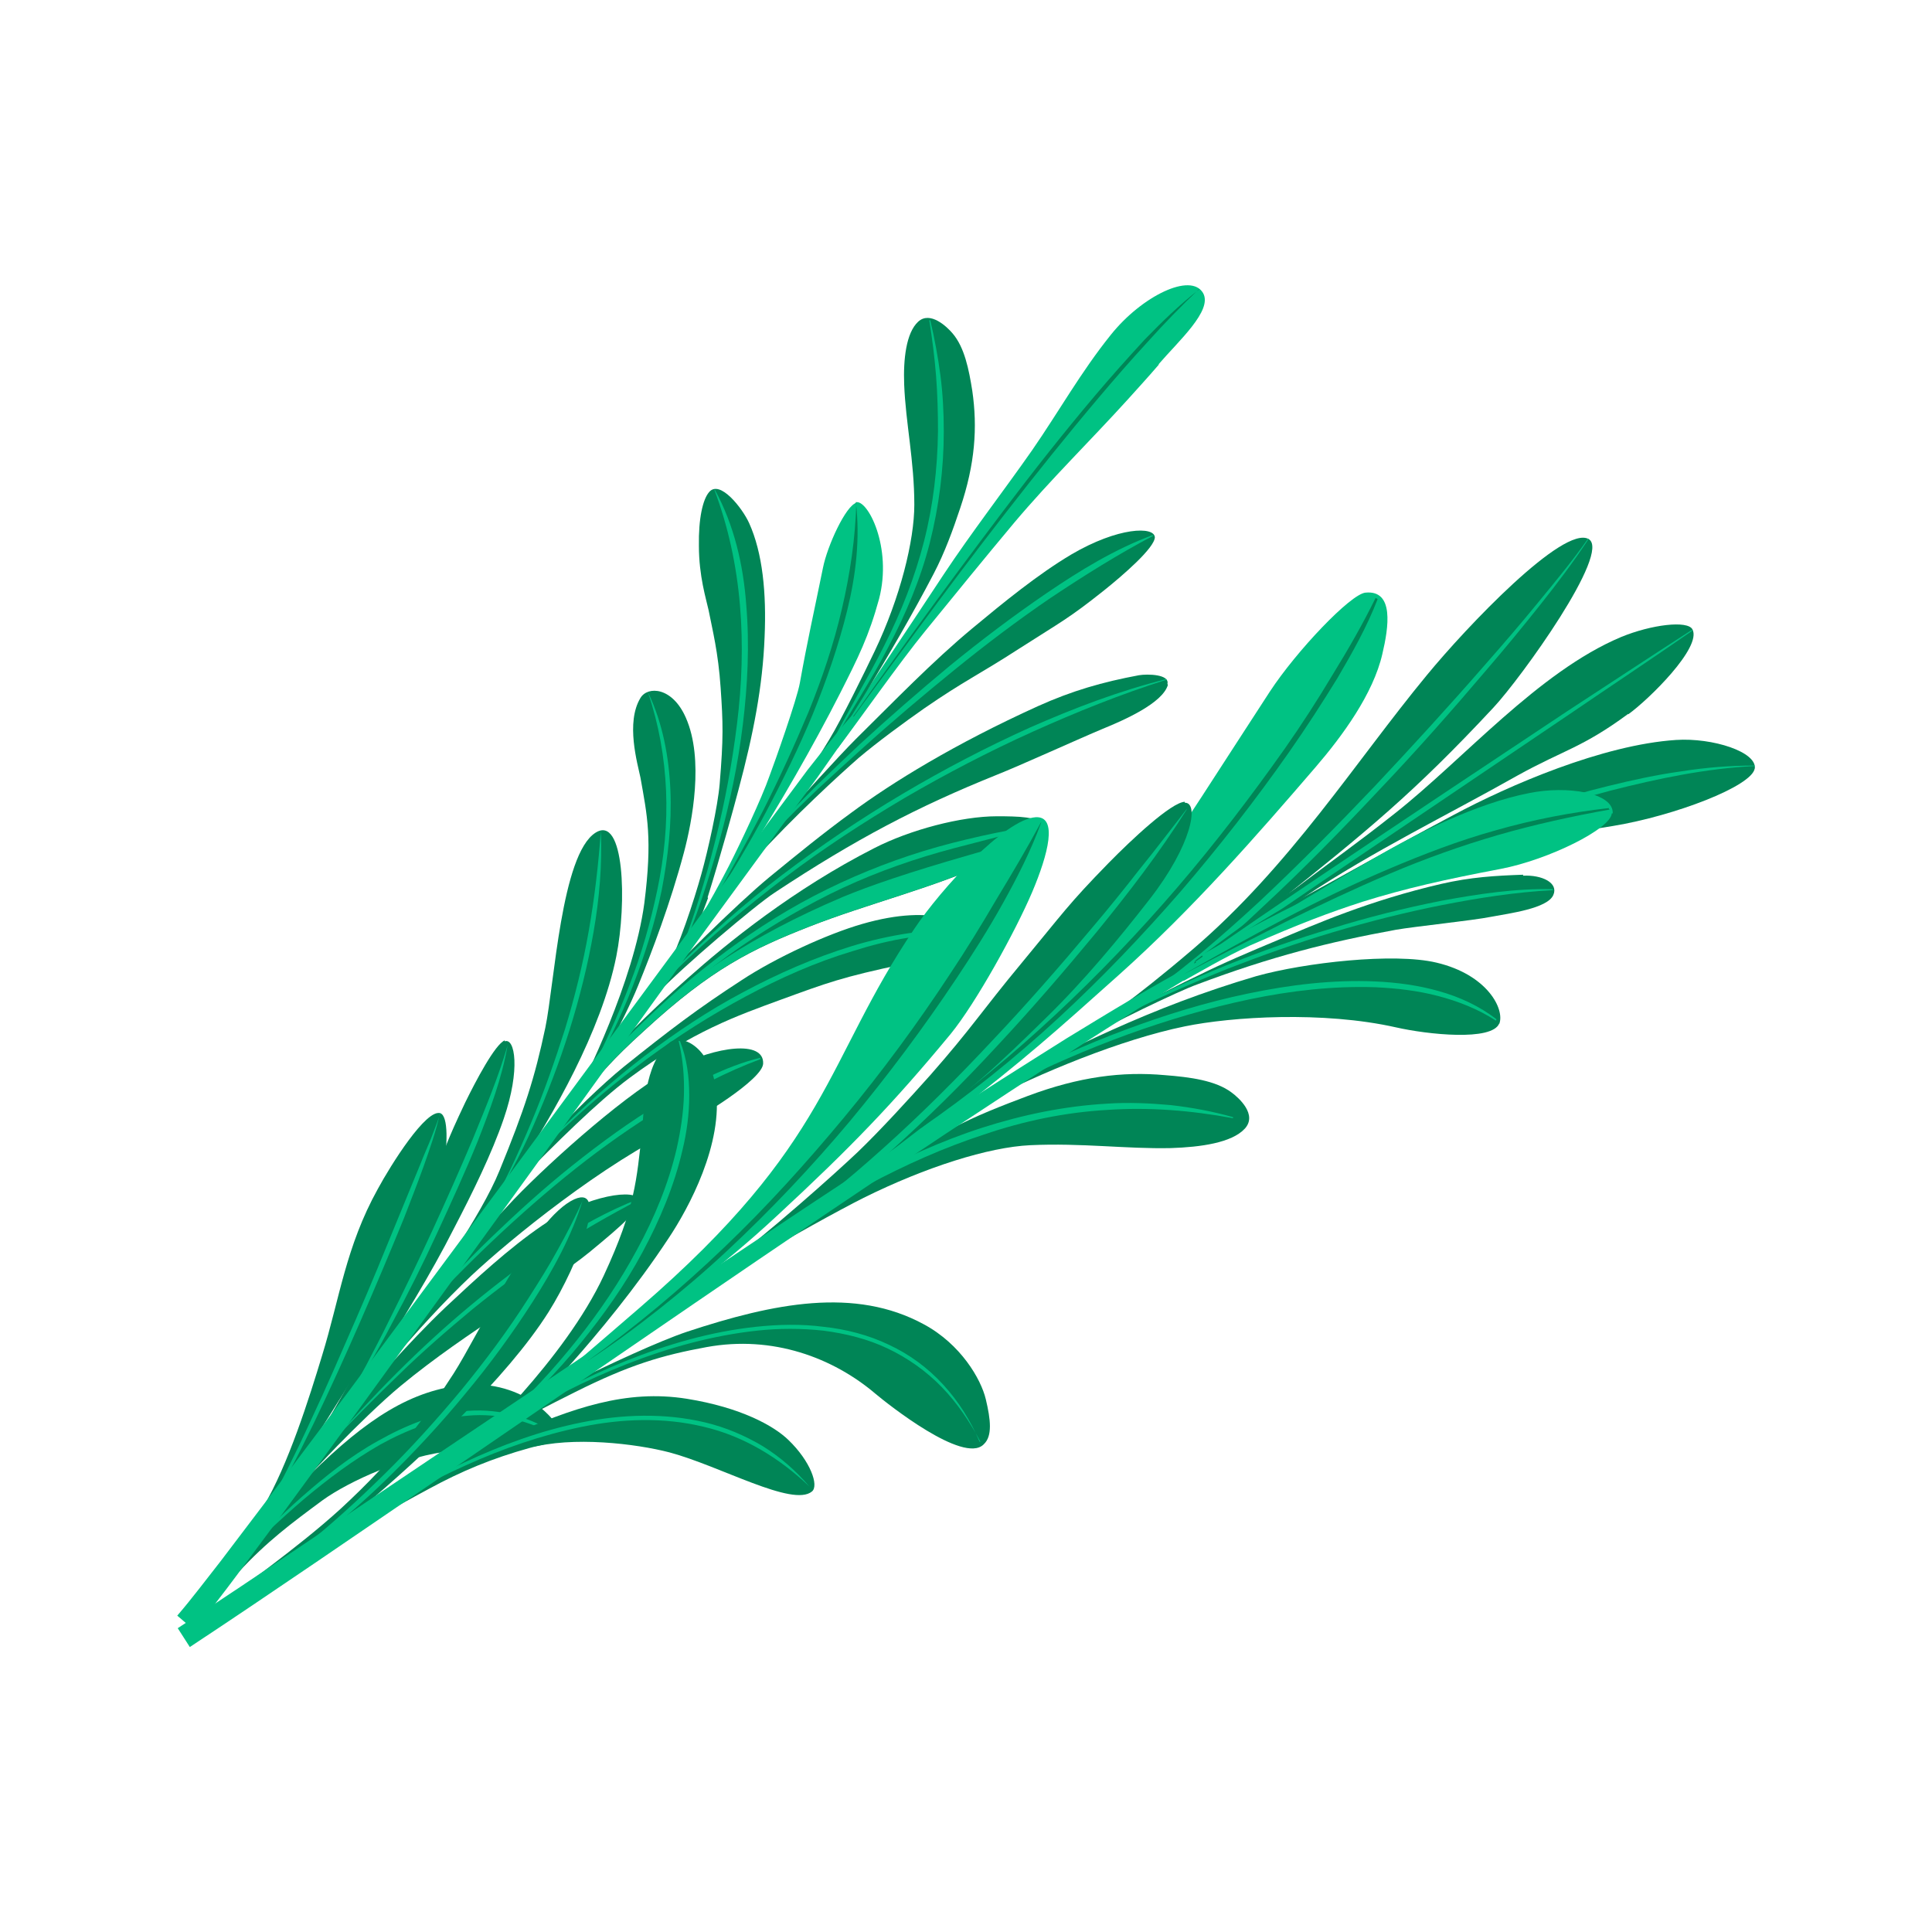 <?xml version="1.0" encoding="UTF-8"?>
<svg id="icones" xmlns="http://www.w3.org/2000/svg" viewBox="0 0 40 40">
  <defs>
    <style>
      .cls-1 {
        fill: #00c283;
      }

      .cls-2 {
        fill: #008556;
      }
    </style>
  </defs>
  <g>
    <g>
      <path class="cls-2" d="M24.17,14.16c.05-.2-.41-.21-.59-.18-.75.14-1.38.32-2.09.64-1.72.78-3.02,1.58-3.87,2.21-.59.43-1.14.88-1.69,1.33-.68.56-2.04,1.91-2.38,2.3l.06.11c.52-.55,2.03-1.83,2.43-2.09,1.68-1.11,2.96-1.78,4.6-2.44.48-.19,1.71-.75,2.19-.95.44-.18,1.24-.53,1.35-.91,0,0,0,0,0,0Z"/>
      <path class="cls-1" d="M24.16,14.07c-.95.3-1.87.67-2.78,1.08-.91.41-1.79.87-2.65,1.37-.86.51-1.69,1.05-2.48,1.65-.79.6-1.56,1.24-2.27,1.93l-.02-.02c.7-.71,1.45-1.37,2.24-1.97.79-.6,1.62-1.16,2.48-1.67.86-.51,1.74-.97,2.65-1.38.91-.4,1.85-.76,2.82-1Z"/>
    </g>
    <g>
      <path class="cls-2" d="M21.52,17.08c.03-.17-.45-.18-.88-.18-.74,0-1.8.28-2.54.66-1.67.85-3.04,1.96-3.87,2.7-.78.69-1.52,1.43-2.21,2.22-.08.09,0,.21.08.12.4-.41.52-.61,1.25-1.27,1.38-1.27,2.22-1.68,3.42-2.15,1.2-.47,2.53-.79,3.72-1.33.44-.2,1-.55,1.04-.76Z"/>
      <path class="cls-1" d="M21.52,17.08c-.26.29-1.03.5-1.48.63-1.22.35-2.04.63-2.59.86-2.01.85-3.07,1.7-3.39,1.99-.78.69-1.36,1.13-2.05,1.92-.08.09,0,.21.08.12.4-.41.52-.61,1.25-1.27,1.38-1.27,2.22-1.68,3.42-2.15,1.2-.47,2.53-.79,3.72-1.33.44-.2,1-.55,1.04-.76Z"/>
      <path class="cls-1" d="M21.52,17.08c-.78.25-1.58.41-2.36.65-.78.24-1.53.54-2.25.92-.72.38-1.41.81-2.06,1.3-.65.49-1.27,1.02-1.86,1.59l-.03-.03c.58-.58,1.18-1.13,1.83-1.63.65-.5,1.33-.95,2.06-1.33.73-.38,1.49-.69,2.27-.93.39-.12.79-.22,1.19-.31.4-.09.8-.16,1.2-.24h0Z"/>
    </g>
    <g>
      <path class="cls-2" d="M20.06,19.39c.02-.25-.69-.7-2.21-.26-.73.21-1.79.7-2.49,1.16-.91.59-1.49,1.03-2.45,1.8-.42.34-1.12,1.01-1.44,1.39-.23.27-.66.73-.86.94l.11.05c.79-.8,1.64-1.65,2.31-2.15,1.31-.97,2.23-1.29,3.13-1.62.96-.35,1.27-.47,2.55-.74.43-.09,1.34-.33,1.36-.56Z"/>
      <path class="cls-1" d="M20.03,19.35c-.2-.03-.4-.03-.6-.01-.2.01-.4.04-.6.07-.4.06-.79.16-1.17.28-.77.23-1.51.56-2.22.94-.71.38-1.39.81-2.04,1.29-.65.48-1.27,1-1.85,1.56l-.02-.02c.57-.57,1.18-1.11,1.82-1.6.65-.49,1.32-.94,2.04-1.32.71-.38,1.46-.71,2.24-.95.39-.12.79-.21,1.19-.27.4-.05.82-.07,1.21.03Z"/>
    </g>
    <g>
      <path class="cls-2" d="M23.91,11.13c0-.24-.76-.22-1.73.35-.69.41-1.4.99-2.05,1.53-.83.69-1.62,1.51-2.41,2.29-.38.38-1.19,1.28-1.48,1.6-.14.15-.61.63-.76.84l.13.07c.86-.94,1.77-1.77,2.17-2.12.39-.33.95-.74,1.35-1.02.84-.58,1.12-.69,1.97-1.24.89-.57,1.02-.62,1.75-1.2.4-.32,1.06-.89,1.06-1.11Z"/>
      <path class="cls-1" d="M23.88,11.09c-.74.39-1.44.83-2.13,1.29-.69.47-1.35.97-1.99,1.49-.64.52-1.28,1.06-1.9,1.62-.31.28-.62.56-.92.84-.3.29-.6.57-.88.88l-.03-.02c.27-.32.57-.61.86-.91.3-.29.6-.58.9-.86.61-.56,1.24-1.11,1.88-1.64.65-.53,1.31-1.03,2-1.5.69-.47,1.41-.91,2.19-1.2Z"/>
    </g>
    <g>
      <path class="cls-2" d="M15.8,22.02c.02-.49-.97-.36-1.83.08-.91.46-2.52,1.89-3.32,2.72-1.76,1.85-2.9,3.44-4.14,5.17-.08.11,0,.24.09.12.8-1.13,2.06-2.66,3.16-3.7.81-.76,2.74-2.33,4.33-3.08.37-.17,1.7-.98,1.71-1.31Z"/>
      <path class="cls-1" d="M15.74,21.93c-.7.26-1.36.61-2,.99-.64.39-1.25.82-1.83,1.28-.58.46-1.15.96-1.69,1.47-.54.51-1.07,1.05-1.57,1.6l-.02-.02c.49-.56,1-1.11,1.54-1.63.54-.52,1.09-1.02,1.68-1.49.59-.47,1.19-.91,1.84-1.3.32-.2.65-.38.99-.54.34-.16.69-.3,1.06-.39h0Z"/>
    </g>
    <g>
      <path class="cls-2" d="M13.22,24.84c-.03-.23-1.03-.12-1.99.53-.69.47-1.37,1.1-2,1.69-.8.76-1.54,1.63-2.28,2.47-.36.41-1.11,1.37-1.37,1.7-.13.16-.52.69-.65.91l.1.04c.79-1,1.36-1.63,1.95-2.24.36-.37.93-.93,1.32-1.25,1.39-1.15,3.04-2.06,3.91-2.77.69-.57,1.04-.87,1.01-1.09Z"/>
      <path class="cls-1" d="M13.23,24.84c-.61.32-1.21.66-1.78,1.04-.58.38-1.13.79-1.66,1.22-.53.44-1.05.89-1.54,1.37-.5.48-.98.97-1.46,1.47h0c.46-.51.93-1.02,1.42-1.51.49-.49,1-.96,1.53-1.4.53-.44,1.08-.86,1.66-1.24.58-.38,1.18-.72,1.83-.97h0Z"/>
    </g>
    <g>
      <path class="cls-2" d="M11.55,29.73c.08-.21-.23-.49-.45-.66-.25-.19-.76-.45-1.45-.4-1.13.1-2.05.7-3.22,1.85-.78.77-2.53,2.95-2.53,2.95-.03.06.05.14.08.17.12-.19.65-.76.96-1.09.58-.63,1.09-1.01,1.74-1.49.54-.39,1.72-.93,2.69-1.02.46-.04,2.05.02,2.18-.3Z"/>
      <path class="cls-1" d="M11.54,29.74c-.28-.16-.58-.28-.9-.36-.31-.07-.64-.1-.95-.07-.64.05-1.26.29-1.82.6-.56.32-1.08.71-1.58,1.13-.49.42-.96.87-1.44,1.32h0c.46-.47.91-.94,1.4-1.37.49-.43,1-.84,1.58-1.16.57-.32,1.19-.58,1.86-.62.66-.05,1.34.14,1.87.51v.02Z"/>
    </g>
    <g>
      <path class="cls-2" d="M5.9,30.75c.62-.95,1.86-2.91,2.37-3.84.9-1.64,1.16-3.74.85-3.86-.29-.11-1.03,1.07-1.3,1.57-.66,1.19-.79,2.27-1.15,3.44-.27.89-.7,2.26-1.22,3.14-.33.55-.5.73-.91,1.25-.13.17-.55.74-.74.93.05.07.03.07.13.02.72-.81,1.37-1.72,1.98-2.64Z"/>
      <path class="cls-1" d="M9.11,23.04c-.08.38-.21.74-.34,1.11-.13.36-.27.72-.41,1.08-.29.71-.59,1.42-.9,2.13-.31.71-.63,1.41-.96,2.1-.17.35-.34.69-.52,1.03-.18.34-.37.68-.59.99l-.02-.02c.21-.32.39-.66.56-1,.17-.34.34-.69.5-1.04.33-.7.63-1.4.94-2.11.31-.71.6-1.42.89-2.13l.44-1.07c.07-.18.15-.36.22-.53.07-.18.14-.36.2-.54Z"/>
    </g>
    <g>
      <path class="cls-2" d="M10.45,21.56c.21-.08.33.58-.02,1.6-.25.73-.65,1.54-1.03,2.27-.48.95-1.08,1.91-1.65,2.84-.28.46-.95,1.46-1.19,1.81-.11.17-.47.74-.63.94l-.09-.09c.7-1.06,1.3-2.12,1.54-2.58.23-.44.51-1.07.69-1.51.38-.92.43-1.19.78-2.1.36-.96.39-1.09.78-1.91.22-.45.62-1.21.82-1.29Z"/>
      <path class="cls-1" d="M10.51,21.64c-.06.34-.15.68-.26,1.01-.11.33-.23.65-.36.98-.26.64-.55,1.27-.84,1.9-.29.63-.6,1.25-.93,1.86-.16.31-.33.61-.5.91-.17.3-.34.6-.55.88h-.01c.19-.3.35-.6.52-.91.16-.31.32-.61.47-.92.31-.62.61-1.24.9-1.87.29-.63.57-1.26.84-1.9.26-.64.53-1.28.72-1.94Z"/>
    </g>
    <g>
      <path class="cls-2" d="M8.82,27c.21-.36,1.29-1.87,1.88-2.77.74-1.13,1.75-2.88,2.06-4.43.22-1.1.17-2.94-.43-2.56-.71.45-.85,3.13-1.04,4.04-.22,1.04-.43,1.69-.95,2.96-.38.94-1.45,2.43-1.63,2.73.01.02.07.07.12.04Z"/>
      <path class="cls-1" d="M12.44,17.2c.03.7-.03,1.4-.15,2.09-.12.69-.29,1.37-.5,2.04-.21.67-.46,1.32-.74,1.96-.14.32-.29.63-.46.94-.16.31-.33.61-.52.91h0c.36-.6.65-1.24.92-1.88.27-.64.5-1.3.71-1.96.2-.66.37-1.34.49-2.03.12-.68.2-1.37.25-2.07h0Z"/>
    </g>
    <g>
      <path class="cls-2" d="M12.06,22.65c.16-.26.85-1.5,1.15-2.24.29-.71.67-1.71.95-2.76.17-.64.42-1.93.04-2.79-.28-.64-.79-.66-.94-.41-.31.51-.06,1.36,0,1.65.14.79.25,1.26.08,2.6-.22,1.64-1.26,3.7-1.37,3.91,0,0,.05.13.1.04Z"/>
      <path class="cls-1" d="M13.42,14.34c.3.63.43,1.33.46,2.02.03.7-.05,1.39-.18,2.07-.14.68-.35,1.34-.6,1.99-.25.65-.56,1.27-.89,1.88l-.03-.02c.32-.61.61-1.24.85-1.88.25-.64.44-1.31.58-1.98.14-.67.21-1.36.18-2.05-.03-.69-.15-1.37-.37-2.02Z"/>
    </g>
    <g>
      <path class="cls-2" d="M14.65,18.58c.26-.83.54-1.85.64-2.23.31-1.16.5-2.14.54-3.16.04-.91-.04-1.74-.32-2.36-.14-.31-.61-.91-.83-.64-.13.15-.22.55-.21,1.11,0,.63.15,1.1.2,1.33.08.41.2.87.25,1.61.05.73.06,1.03-.02,1.99-.04.47-.24,1.37-.38,1.87-.15.54-.47,1.52-.73,1.99-.03.05.15-.02.21-.03.09-.12.39-.72.66-1.47Z"/>
      <path class="cls-1" d="M14.8,10.14c.4.73.59,1.56.65,2.38.07.83.03,1.66-.07,2.48-.1.82-.27,1.63-.49,2.43-.11.4-.23.79-.36,1.18-.13.39-.28.78-.45,1.15h-.01c.3-.77.54-1.56.74-2.36.2-.8.35-1.61.45-2.42.1-.81.13-1.64.06-2.45-.07-.82-.24-1.62-.53-2.39h0Z"/>
    </g>
    <g>
      <path class="cls-1" d="M17.72,10.4c.24-.07.76.93.48,2-.21.77-.43,1.21-.81,1.96-.57,1.12-1.26,2.31-1.85,3.24-.34.54-.69,1.14-.92,1.5-.11.17-.46.66-.61.9l-.08-.06c.3-.47.78-1.27,1.16-2.01.23-.45.68-1.4.84-1.86.11-.29.57-1.59.63-1.93.16-.89.28-1.41.48-2.39.09-.45.47-1.28.69-1.34Z"/>
      <path class="cls-2" d="M17.72,10.4c.09.75,0,1.51-.18,2.24-.18.73-.43,1.45-.71,2.14-.29.7-.62,1.37-.97,2.03-.35.66-.74,1.31-1.14,1.94.37-.65.74-1.31,1.08-1.97.34-.67.65-1.35.94-2.04.28-.69.52-1.4.69-2.13.17-.73.28-1.46.3-2.22Z"/>
    </g>
    <g>
      <path class="cls-1" d="M23.98,7.55c.42-.49,1.13-1.12.93-1.48-.25-.44-1.27.06-1.91.86-.62.77-1.07,1.58-1.63,2.39-.58.83-1.26,1.71-1.83,2.57-.79,1.2-2.03,3.05-2.25,3.39l.05.22c.44-.58,1.28-1.78,1.82-2.44.62-.76,1.22-1.5,1.84-2.24.75-.89,1.57-1.69,2.35-2.55.17-.19.41-.45.65-.73Z"/>
      <path class="cls-2" d="M24.83,5.98c-.37.35-.73.72-1.07,1.1-.35.38-.68.76-1.01,1.15-.66.78-1.3,1.58-1.93,2.39-.63.81-1.24,1.62-1.85,2.45l-.91,1.24c-.3.41-.61.83-.89,1.25l-.03-.02c.31-.41.61-.82.9-1.24l.9-1.25c.6-.83,1.21-1.65,1.83-2.47.62-.82,1.25-1.62,1.91-2.4.33-.39.67-.77,1.02-1.15.36-.37.73-.73,1.13-1.04Z"/>
    </g>
    <g>
      <path class="cls-2" d="M16.46,16.63c.81-1.2,2.01-3.1,2.87-4.75.23-.44.4-.91.55-1.36.31-.92.36-1.67.25-2.43-.07-.44-.16-.9-.41-1.19-.11-.13-.46-.47-.71-.24-.25.23-.31.78-.29,1.3.03.79.21,1.58.21,2.49,0,.74-.29,1.92-.82,3.03-.2.42-.69,1.42-.94,1.83-.26.42-.49.82-.82,1.3-.03.13.03.07.11.02Z"/>
      <path class="cls-1" d="M19.26,6.63c.09.38.16.76.21,1.14.05.38.07.77.07,1.16,0,.78-.1,1.56-.29,2.31-.19.75-.5,1.48-.86,2.16-.35.69-.79,1.33-1.16,2.01h-.02c.17-.36.37-.69.55-1.03.19-.34.38-.68.55-1.02.35-.69.63-1.41.82-2.15.19-.74.28-1.51.29-2.28,0-.38-.01-.77-.04-1.15-.03-.38-.08-.77-.14-1.15h.02Z"/>
    </g>
    <path class="cls-1" d="M17.76,14.91c-.28.39-.56.79-.84,1.19l-.86,1.17-1.72,2.35-3.41,4.73-3.42,4.72-1.72,2.35-.87,1.17c-.29.39-.59.78-.9,1.16l-.35-.3c.31-.36.6-.75.9-1.13l.88-1.16,1.75-2.33,3.47-4.68,3.46-4.69,1.72-2.35c.29-.39.58-.78.87-1.17.15-.19.3-.38.45-.57.15-.19.31-.38.47-.56l.12.1Z"/>
  </g>
  <g>
    <g>
      <path class="cls-2" d="M16.81,30.88c.15-.12-.03-.63-.49-1.07-.3-.29-.98-.67-2.1-.85-1.26-.2-2.36.19-3.71.78-.91.4-2.82,1.53-2.82,1.53-.04.04.08.15.11.19.13-.13.74-.45,1.09-.64.66-.36,1.31-.63,2.07-.84.89-.25,2.21-.09,2.9.09,1.05.28,2.55,1.14,2.95.81Z"/>
      <path class="cls-1" d="M16.75,30.77c-.62-.59-1.36-1.04-2.18-1.23-.82-.2-1.69-.17-2.52,0-.83.17-1.64.45-2.41.8-.78.35-1.52.76-2.25,1.21v-.02c.71-.46,1.44-.89,2.22-1.25.77-.36,1.58-.66,2.43-.83.84-.17,1.72-.2,2.56,0,.42.1.82.27,1.19.49.37.23.69.51.97.84Z"/>
    </g>
    <g>
      <path class="cls-2" d="M4.71,33.41c.66-.53,1.6-1.18,2.86-2.26,1.15-.98,2.92-2.61,3.79-3.99.62-.99,1.25-2.65.53-2.33-.86.39-1.98,2.8-2.5,3.61-.6.93-1.21,1.76-2.34,2.8-.92.84-2.18,1.7-2.46,1.97,0,.02.06.24.12.21Z"/>
      <path class="cls-1" d="M12.07,24.83c-.23.76-.62,1.46-1.04,2.12-.43.67-.89,1.3-1.4,1.91-.5.61-1.04,1.19-1.6,1.74-.56.55-1.17,1.06-1.79,1.54l-.04-.05c.62-.49,1.2-1.02,1.76-1.57.56-.55,1.09-1.14,1.59-1.74.5-.61.97-1.24,1.39-1.9.21-.33.42-.66.61-1.01.19-.34.37-.69.53-1.05Z"/>
    </g>
    <g>
      <path class="cls-2" d="M9.7,30.19c.28-.21,1.5-1.25,2.1-1.93.58-.65,1.36-1.59,2.04-2.62.42-.63,1.14-1.96.98-3.11-.12-.86-.71-1.14-.96-.94-.54.42-.53,1.5-.57,1.86-.11.96-.13,1.54-.79,2.96-.81,1.74-2.72,3.52-2.92,3.69,0,0,.02.17.11.1Z"/>
      <path class="cls-1" d="M14.08,21.56c.14.35.19.74.19,1.12,0,.38-.05.76-.14,1.13-.17.74-.47,1.45-.83,2.12-.36.67-.8,1.29-1.28,1.88-.48.59-1.01,1.13-1.58,1.64l-.04-.04c.55-.51,1.07-1.07,1.54-1.66.47-.59.89-1.21,1.25-1.88.36-.66.65-1.36.82-2.09.08-.36.14-.74.15-1.11.01-.37-.02-.75-.11-1.12h.01Z"/>
    </g>
    <g>
      <path class="cls-2" d="M20.37,29.9c.18-.17.14-.51.04-.93-.1-.42-.52-1.14-1.28-1.55-1.43-.78-3.11-.44-4.9.15-1.19.4-3.96,1.85-3.97,1.85-.06.04.04.2.06.25.2-.15,1.13-.62,1.59-.85,1.12-.56,1.79-.76,2.72-.93,1.37-.25,2.62.22,3.5.97.25.21,1.81,1.45,2.23,1.05Z"/>
      <path class="cls-1" d="M20.3,29.85c-.22-.41-.48-.8-.8-1.13-.32-.33-.7-.6-1.12-.8-.42-.2-.87-.31-1.33-.37-.46-.05-.92-.05-1.38,0-.92.1-1.82.35-2.69.69-.86.34-1.7.76-2.48,1.27l-.02-.02c.77-.52,1.6-.96,2.47-1.31.87-.35,1.77-.61,2.7-.71.47-.05.94-.06,1.4,0,.47.05.93.17,1.35.37.43.2.81.48,1.13.83.32.35.57.75.75,1.18h0Z"/>
    </g>
    <path class="cls-1" d="M18.23,24.18c.3-.29,1.25-.92,1.47-1.08,1.54-1.19,2.14-1.73,3.47-2.92,1.53-1.37,2.84-2.87,4.07-4.3.55-.64,1.19-1.51,1.38-2.34.13-.55.25-1.33-.35-1.27-.31.03-1.43,1.21-1.98,2.05-2,3.06-3.38,5.43-5.84,7.76-.83.78-1.87,1.56-2.44,2.01.07.01.11.05.24.1Z"/>
    <g>
      <path class="cls-2" d="M24.53,16.62c.3-.01.15.87-.73,2-.63.81-1.36,1.69-2.15,2.46-1.01.99-1.53,1.48-3.03,2.62-.57.43-2.2,1.65-2.65,1.99-.21.16-.9.73-1.19.91l-.07-.15c1.33-1.03,2.53-2.11,3.04-2.59.48-.46,1.09-1.13,1.51-1.6.87-.99,1.06-1.32,1.89-2.32.87-1.05.96-1.21,1.8-2.07.47-.48,1.3-1.26,1.58-1.27Z"/>
      <path class="cls-1" d="M24.57,16.76c-.56.89-1.2,1.72-1.86,2.53-.67.81-1.35,1.6-2.07,2.37-.71.77-1.46,1.51-2.24,2.21-.78.7-1.61,1.36-2.5,1.92l-.06-.1c.88-.57,1.68-1.23,2.46-1.93.78-.7,1.52-1.44,2.23-2.2.72-.76,1.41-1.55,2.08-2.35.34-.4.67-.81.99-1.22.16-.2.33-.41.49-.62.16-.21.32-.41.48-.62Z"/>
    </g>
    <g>
      <path class="cls-2" d="M14.1,26.8c1.41-.96,3.64-2.38,5.58-3.42.52-.28,1.07-.49,1.6-.69,1.07-.4,1.96-.51,2.84-.43.52.04,1.05.11,1.38.36.15.11.54.46.27.75-.27.29-.91.38-1.53.4-.93.02-1.84-.11-2.91-.06-.86.04-2.16.45-3.45,1.09-.5.25-1.62.87-2.1,1.17-.49.31-.97.59-1.54.98-.15.04-.21-.05-.15-.15Z"/>
      <path class="cls-1" d="M25.52,23.15c-.86-.16-1.73-.23-2.6-.17-.87.05-1.73.23-2.55.51-.83.27-1.63.63-2.4,1.04-.77.41-1.52.87-2.25,1.34l-.06-.1c.73-.49,1.47-.96,2.25-1.37.78-.41,1.58-.78,2.42-1.05.84-.27,1.71-.45,2.59-.5.44-.03.88-.01,1.32.03.44.05.87.13,1.29.25v.02Z"/>
    </g>
    <g>
      <path class="cls-2" d="M31.04,21.2c.12-.3-.24-1.02-1.3-1.27-.88-.21-2.73,0-3.73.28-2.21.65-3.86,1.51-5.66,2.42-.11.06-.14.27,0,.2,1.17-.61,2.86-1.31,4.18-1.58.97-.2,2.86-.32,4.37.02.66.15,1.99.29,2.14-.08Z"/>
      <path class="cls-1" d="M30.97,21.13c-.37-.24-.78-.4-1.2-.51-.42-.11-.86-.16-1.29-.18-.87-.03-1.75.07-2.61.25-.86.18-1.7.43-2.53.73-.82.3-1.63.65-2.42,1.05l-.03-.06c.78-.42,1.58-.78,2.41-1.09.83-.31,1.67-.57,2.54-.75.86-.18,1.75-.29,2.64-.25.44.02.89.08,1.31.2.43.12.84.31,1.19.58v.02Z"/>
    </g>
    <g>
      <path class="cls-2" d="M31.54,18.11c-.59.02-1.09.05-1.7.19-1.47.34-2.6.83-3.4,1.17-.55.23-1.12.47-1.64.73-.66.31-2.03,1.03-2.4,1.26v.09c.54-.33,2.02-1.04,2.39-1.17,1.54-.58,2.74-.88,4.11-1.13.4-.07,1.58-.19,1.98-.27.37-.07,1.16-.17,1.28-.45.11-.25-.23-.42-.63-.4Z"/>
      <path class="cls-1" d="M32.15,18.43c-.77.04-1.54.16-2.3.31-.76.15-1.51.34-2.25.56-.74.22-1.47.48-2.19.76-.72.29-1.43.6-2.12.95l-.02-.04c.69-.36,1.39-.69,2.11-.98.72-.29,1.45-.55,2.2-.77.74-.23,1.5-.42,2.26-.57.76-.14,1.54-.26,2.31-.24v.02Z"/>
    </g>
    <g>
      <path class="cls-2" d="M23.42,20.94c.46-.33,2.69-1.98,2.95-2.19,1.94-1.55,2.9-2.33,4.55-4.1.57-.61,2.45-3.22,1.97-3.49-.52-.29-2.52,1.81-3.35,2.82-1.47,1.78-2.82,3.94-4.84,5.67-.68.58-1.11.91-1.4,1.13,0,.03.06.1.13.15Z"/>
      <path class="cls-1" d="M32.89,11.16c-.31.47-.65.92-1,1.36-.35.44-.71.88-1.08,1.31-.73.86-1.48,1.71-2.26,2.53-.77.82-1.56,1.63-2.39,2.4-.41.39-.83.77-1.27,1.12-.44.36-.89.7-1.39.98l-.06-.1c.49-.27.93-.62,1.37-.98.43-.36.85-.73,1.27-1.12.82-.77,1.61-1.57,2.39-2.39.77-.82,1.53-1.65,2.27-2.5.37-.42.74-.85,1.1-1.29.36-.44.72-.87,1.04-1.33h0Z"/>
    </g>
    <g>
      <path class="cls-2" d="M33.71,14.79c.43-.31,1.53-1.39,1.33-1.76-.1-.19-.85-.1-1.48.16-1.71.72-3.26,2.53-4.68,3.65-.77.61-1.3.98-2.08,1.57-1.02.69-1.93,1.39-2.03,1.46-.1.08-.02.24.09.16.51-.37,1.43-.99,2.16-1.47,1.41-.94,2.94-1.68,4.41-2.51.96-.53,1.33-.57,2.28-1.27Z"/>
      <path class="cls-1" d="M35.05,13.05c-.85.59-1.71,1.16-2.56,1.74l-2.56,1.73-2.56,1.73c-.85.58-1.7,1.16-2.55,1.75l-.07-.09c1.69-1.18,3.4-2.32,5.12-3.47l2.57-1.71c.86-.56,1.72-1.13,2.59-1.69v.02Z"/>
    </g>
    <path class="cls-1" d="M24.91,20.06c-.45.26-.9.54-1.34.82s-.89.56-1.33.85c-.88.57-1.76,1.15-2.64,1.73-1.75,1.16-3.49,2.34-5.23,3.53l-5.21,3.57-2.61,1.78c-.87.59-1.74,1.18-2.62,1.76l-.25-.39c1.76-1.15,3.49-2.34,5.24-3.51l5.24-3.52c1.75-1.17,3.5-2.34,5.26-3.48.88-.58,1.77-1.14,2.66-1.7.9-.55,1.8-1.1,2.73-1.59l.09.16Z"/>
    <path class="cls-2" d="M28.52,12.41c-.22.57-.52,1.1-.83,1.63-.32.52-.65,1.03-1,1.53-.7,1-1.45,1.96-2.24,2.88-.8.92-1.64,1.8-2.54,2.63-.9.83-1.85,1.59-2.85,2.28l-.03-.04c.99-.7,1.93-1.48,2.82-2.31.89-.83,1.73-1.71,2.52-2.63.79-.92,1.53-1.89,2.23-2.88.35-.5.68-1.01.99-1.53.32-.52.62-1.04.89-1.59l.04.02Z"/>
    <g>
      <path class="cls-1" d="M11.07,29.2c.3-.3,1.21-.97,1.43-1.14,1.52-1.22,2.3-1.69,3.61-2.91,1.5-1.39,2.37-2.29,3.57-3.74.53-.65,1.34-2.12,1.69-2.94.33-.78.54-1.58.07-1.55-.63.04-1.95,1.47-2.51,2.31-1.87,2.77-1.71,4.41-5.68,7.84-.87.75-1.84,1.59-2.41,2.05.07,0,.11.05.24.09Z"/>
      <path class="cls-2" d="M21.56,17.02c-.21.58-.49,1.13-.79,1.67-.3.54-.63,1.06-.97,1.57-.68,1.02-1.42,2.01-2.21,2.96-.79.94-1.64,1.84-2.54,2.68-.45.42-.92.82-1.4,1.2-.48.38-.98.75-1.49,1.08,1-.71,1.94-1.5,2.83-2.35.89-.85,1.71-1.76,2.49-2.7.78-.94,1.51-1.93,2.18-2.95.34-.51.66-1.03.97-1.56.32-.53.63-1.05.92-1.59Z"/>
    </g>
    <g>
      <path class="cls-2" d="M36.33,15.92c.06-.35-.87-.65-1.63-.6-1.52.1-3.46.94-4.6,1.55-1.56.83-1.94,1.07-3.49,1.91-.49.27-1.64,1.02-1.64,1.02,0,0,.03.13.09.1.37-.19,1.05-.57,1.7-.91,1.09-.56,2.47-1.14,3.35-1.37,1.18-.3,1.86-.28,3.29-.52,1.27-.21,2.87-.82,2.93-1.19Z"/>
      <path class="cls-1" d="M36.33,15.86c-1.01.05-2.01.26-2.99.51-.98.26-1.94.57-2.89.93-.95.36-1.88.76-2.8,1.19-.92.43-1.82.89-2.71,1.38l-.06-.1c.88-.5,1.78-.98,2.71-1.4.92-.43,1.86-.83,2.81-1.18.95-.35,1.92-.68,2.91-.92.49-.12.99-.23,1.5-.3.5-.08,1.01-.12,1.52-.12v.02Z"/>
    </g>
    <g>
      <path class="cls-1" d="M33.39,16.84c.02-.43-.95-.58-1.73-.42-1.09.21-2.36.85-3.23,1.36-1.21.7-1.5.9-2.71,1.61-.38.22-.98.53-1.35.78,0,0,.11.16.15.13.29-.16.83-.48,1.35-.72,1.02-.45,1.66-.69,2.34-.91.9-.28,1.7-.46,2.86-.68.99-.19,2.28-.83,2.3-1.15Z"/>
      <path class="cls-2" d="M33.33,16.76c-.78.14-1.56.31-2.32.53-.76.22-1.51.49-2.24.8-.73.31-1.45.65-2.16,1-.71.36-1.42.72-2.12,1.09.69-.39,1.38-.78,2.09-1.15.7-.37,1.42-.72,2.15-1.03.73-.31,1.48-.6,2.24-.81.77-.22,1.55-.37,2.34-.46v.02Z"/>
    </g>
  </g>
</svg>